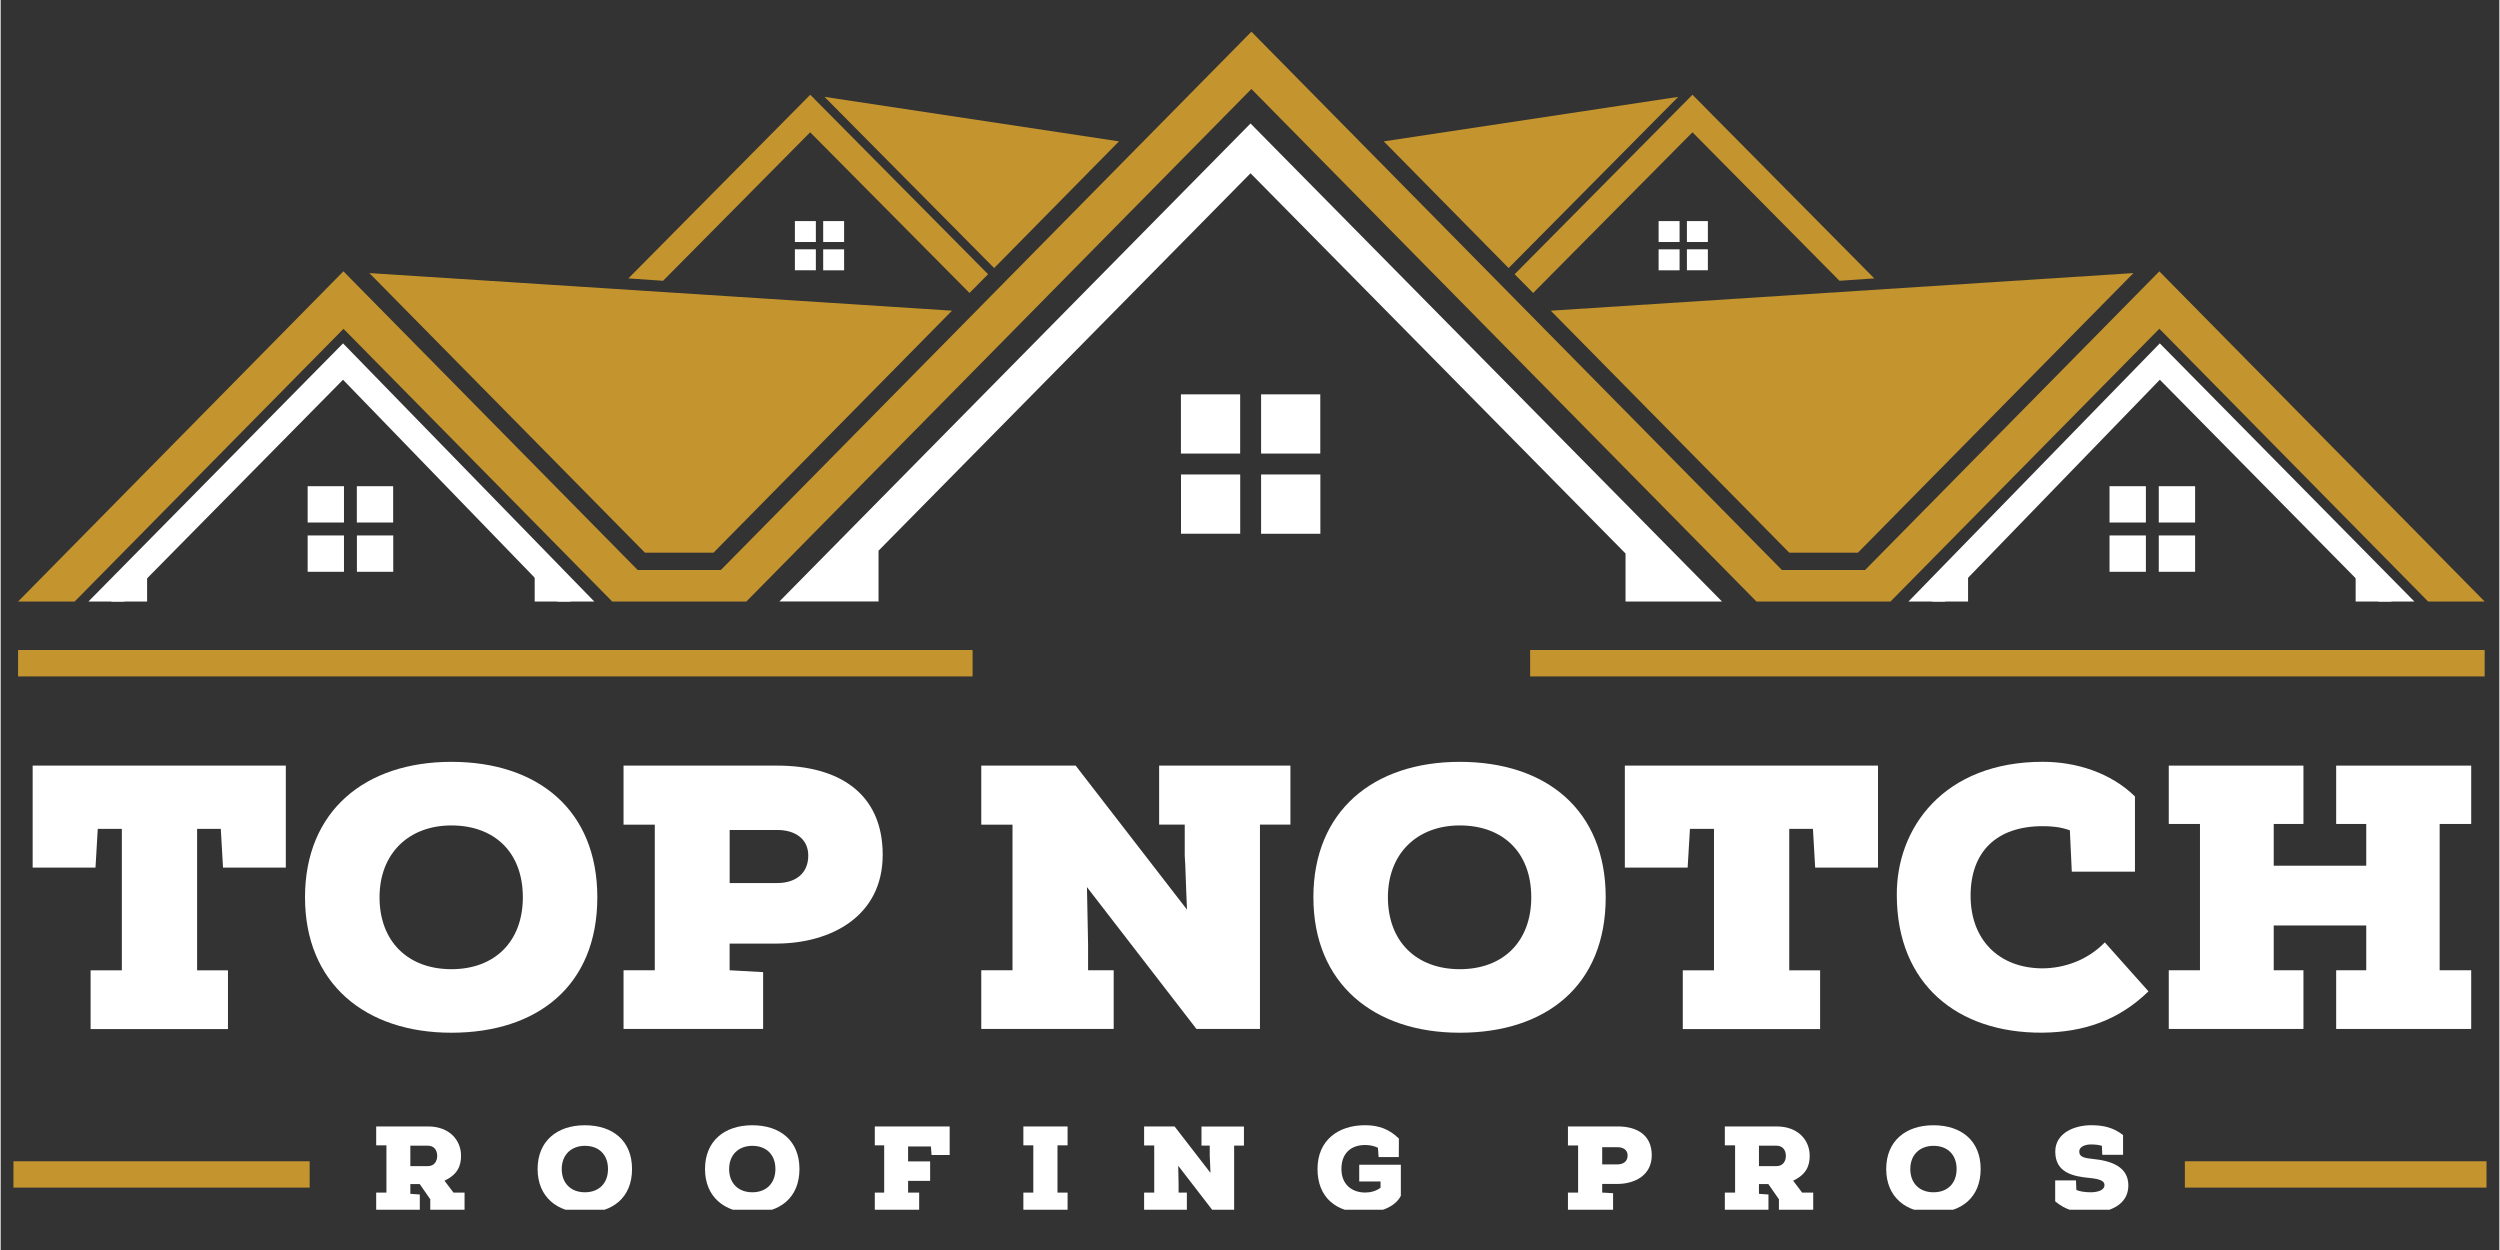 <svg xmlns="http://www.w3.org/2000/svg" xmlns:xlink="http://www.w3.org/1999/xlink" width="300" zoomAndPan="magnify" viewBox="0 0 224.88 112.5" height="150" preserveAspectRatio="xMidYMid meet" version="1.0"><rect x="0" y="0" width="224.88" height="112.5" fill="#333333" stroke="none"/><defs><clipPath id="aa809c4f6d"><path d="M 33 101 L 42 101 L 42 108.879 L 33 108.879 Z M 33 101 " clip-rule="nonzero"/></clipPath><clipPath id="e9fb60c213"><path d="M 48 101 L 57 101 L 57 108.879 L 48 108.879 Z M 48 101 " clip-rule="nonzero"/></clipPath><clipPath id="a564b24f54"><path d="M 63 101 L 72 101 L 72 108.879 L 63 108.879 Z M 63 101 " clip-rule="nonzero"/></clipPath><clipPath id="1978775ee8"><path d="M 78 101 L 86 101 L 86 108.879 L 78 108.879 Z M 78 101 " clip-rule="nonzero"/></clipPath><clipPath id="e240f66550"><path d="M 92 101 L 97 101 L 97 108.879 L 92 108.879 Z M 92 101 " clip-rule="nonzero"/></clipPath><clipPath id="f6b60316a5"><path d="M 102 101 L 112 101 L 112 108.879 L 102 108.879 Z M 102 101 " clip-rule="nonzero"/></clipPath><clipPath id="89e7c0b2fb"><path d="M 118 101 L 127 101 L 127 108.879 L 118 108.879 Z M 118 101 " clip-rule="nonzero"/></clipPath><clipPath id="e8dee38385"><path d="M 141 101 L 149 101 L 149 108.879 L 141 108.879 Z M 141 101 " clip-rule="nonzero"/></clipPath><clipPath id="793dfbd77a"><path d="M 155 101 L 164 101 L 164 108.879 L 155 108.879 Z M 155 101 " clip-rule="nonzero"/></clipPath><clipPath id="f5da1e1418"><path d="M 169 101 L 179 101 L 179 108.879 L 169 108.879 Z M 169 101 " clip-rule="nonzero"/></clipPath><clipPath id="21d11230db"><path d="M 184 101 L 192 101 L 192 108.879 L 184 108.879 Z M 184 101 " clip-rule="nonzero"/></clipPath><clipPath id="dabe75a058"><path d="M 1.508 2.852 L 223.621 2.852 L 223.621 54.562 L 1.508 54.562 Z M 1.508 2.852 " clip-rule="nonzero"/></clipPath><clipPath id="b5e705ee6d"><path d="M 137 58.27 L 223.621 58.27 L 223.621 61 L 137 61 Z M 137 58.27 " clip-rule="nonzero"/></clipPath><clipPath id="af3a83c7d9"><path d="M 1.508 58.27 L 88 58.27 L 88 61 L 1.508 61 Z M 1.508 58.27 " clip-rule="nonzero"/></clipPath><clipPath id="bf489d1f26"><path d="M 1.152 104.168 L 27.809 104.168 L 27.809 106.887 L 1.152 106.887 Z M 1.152 104.168 " clip-rule="nonzero"/></clipPath><clipPath id="8f9066af50"><path d="M 196.52 104.168 L 223.727 104.168 L 223.727 106.887 L 196.52 106.887 Z M 196.52 104.168 " clip-rule="nonzero"/></clipPath></defs><path fill="#ffffff" d="M 25.668 68.906 L 2.879 68.906 L 2.879 78.086 L 8.535 78.086 L 8.738 74.598 L 10.906 74.598 L 10.906 87.332 L 8.094 87.332 L 8.094 92.613 L 20.457 92.613 L 20.457 87.332 L 17.68 87.332 L 17.68 74.598 L 19.812 74.598 L 20.012 78.086 L 25.664 78.086 L 25.664 68.906 Z M 25.668 68.906 " fill-opacity="1" fill-rule="nonzero"/><path fill="#ffffff" d="M 53.699 80.758 C 53.699 72.898 48.348 68.566 40.562 68.566 C 32.777 68.566 27.391 73.004 27.391 80.758 C 27.391 88.508 32.809 92.945 40.562 92.945 C 48.312 92.945 53.699 88.715 53.699 80.758 Z M 46.996 80.758 C 46.996 84.715 44.492 87.227 40.566 87.227 C 36.641 87.227 34.098 84.715 34.098 80.758 C 34.098 76.797 36.742 74.289 40.566 74.289 C 44.395 74.289 46.996 76.66 46.996 80.758 Z M 46.996 80.758 " fill-opacity="1" fill-rule="nonzero"/><path fill="#ffffff" d="M 69.91 68.906 L 56.059 68.906 L 56.059 74.223 L 58.871 74.223 L 58.871 87.324 L 56.059 87.324 L 56.059 92.605 L 68.621 92.605 L 68.621 87.492 L 65.605 87.324 L 65.605 84.922 L 69.902 84.922 C 74.711 84.887 79.383 82.484 79.383 76.93 C 79.383 71.379 75.418 68.906 69.902 68.906 Z M 65.609 79.473 L 65.609 74.699 L 69.91 74.699 C 71.43 74.699 72.684 75.441 72.684 77.004 C 72.684 78.695 71.43 79.473 69.91 79.473 Z M 65.609 79.473 " fill-opacity="1" fill-rule="nonzero"/><path fill="#ffffff" d="M 106.773 81.871 L 96.75 68.906 L 88.254 68.906 L 88.254 74.223 L 91.066 74.223 L 91.066 87.324 L 88.254 87.324 L 88.254 92.605 L 100.172 92.605 L 100.172 87.324 L 97.867 87.324 L 97.867 84.988 L 97.766 79.84 L 107.617 92.602 L 113.336 92.602 L 113.336 74.215 L 116.078 74.215 L 116.078 68.902 L 104.262 68.902 L 104.262 74.215 L 106.566 74.215 L 106.566 77.023 C 106.641 77.941 106.641 79.023 106.77 81.867 Z M 106.773 81.871 " fill-opacity="1" fill-rule="nonzero"/><path fill="#ffffff" d="M 144.453 80.758 C 144.453 72.898 139.102 68.566 131.316 68.566 C 123.531 68.566 118.145 73.004 118.145 80.758 C 118.145 88.508 123.566 92.945 131.316 92.945 C 139.07 92.945 144.453 88.715 144.453 80.758 Z M 137.754 80.758 C 137.754 84.715 135.25 87.227 131.324 87.227 C 127.395 87.227 124.852 84.715 124.852 80.758 C 124.852 76.797 127.496 74.289 131.324 74.289 C 135.148 74.289 137.754 76.66 137.754 80.758 Z M 137.754 80.758 " fill-opacity="1" fill-rule="nonzero"/><path fill="#ffffff" d="M 168.965 68.906 L 146.176 68.906 L 146.176 78.086 L 151.828 78.086 L 152.035 74.598 L 154.199 74.598 L 154.199 87.332 L 151.391 87.332 L 151.391 92.613 L 163.75 92.613 L 163.75 87.332 L 160.973 87.332 L 160.973 74.598 L 163.105 74.598 L 163.305 78.086 L 168.961 78.086 L 168.961 68.906 Z M 168.965 68.906 " fill-opacity="1" fill-rule="nonzero"/><path fill="#ffffff" d="M 193.301 89.219 L 189.375 84.816 C 187.789 86.441 185.684 87.152 183.723 87.152 C 179.832 87.121 177.293 84.578 177.293 80.617 C 177.293 76.66 179.625 74.355 183.789 74.355 C 184.574 74.355 185.383 74.422 186.227 74.727 L 186.402 78.453 L 192.086 78.453 L 192.086 71.68 C 189.914 69.547 186.801 68.562 183.789 68.562 C 174.883 68.562 170.586 74.52 170.652 80.617 C 170.688 88.574 176.105 92.977 183.723 92.941 C 187.484 92.906 190.633 91.824 193.309 89.215 Z M 193.301 89.219 " fill-opacity="1" fill-rule="nonzero"/><path fill="#ffffff" d="M 222.348 87.324 L 219.508 87.324 L 219.508 74.156 L 222.348 74.156 L 222.348 68.906 L 210.195 68.906 L 210.195 74.156 L 212.902 74.156 L 212.902 77.914 L 204.574 77.914 L 204.574 74.156 L 207.25 74.156 L 207.25 68.906 L 195.129 68.906 L 195.129 74.156 L 197.938 74.156 L 197.938 87.324 L 195.129 87.324 L 195.129 92.605 L 207.25 92.605 L 207.25 87.324 L 204.574 87.324 L 204.574 83.293 L 212.902 83.293 L 212.902 87.324 L 210.195 87.324 L 210.195 92.605 L 222.348 92.605 Z M 222.348 87.324 " fill-opacity="1" fill-rule="nonzero"/><g clip-path="url(#aa809c4f6d)"><path fill="#ffffff" d="M 34.719 103.078 L 34.719 107.332 L 33.797 107.332 L 33.797 109.035 L 37.723 109.035 L 37.723 107.504 L 36.871 107.445 L 36.871 106.566 L 37.715 106.566 L 38.664 107.934 L 38.664 109.035 L 41.75 109.035 L 41.75 107.332 L 40.75 107.332 L 39.945 106.262 C 41.129 105.699 41.434 104.93 41.434 104.016 C 41.434 102.641 40.418 101.379 38.457 101.379 L 33.797 101.379 L 33.797 103.078 Z M 36.875 103.113 L 38.445 103.113 C 39.031 103.113 39.289 103.539 39.289 104.035 C 39.289 104.527 39 104.949 38.469 104.949 L 36.871 104.949 L 36.871 103.113 Z M 36.875 103.113 " fill-opacity="1" fill-rule="nonzero"/></g><g clip-path="url(#e9fb60c213)"><path fill="#ffffff" d="M 56.824 105.211 C 56.824 102.672 55.098 101.273 52.578 101.273 C 50.059 101.273 48.324 102.707 48.324 105.211 C 48.324 107.715 50.074 109.148 52.578 109.148 C 55.082 109.148 56.824 107.781 56.824 105.211 Z M 54.66 105.211 C 54.66 106.492 53.852 107.305 52.582 107.305 C 51.316 107.305 50.496 106.492 50.496 105.211 C 50.496 103.93 51.352 103.125 52.582 103.125 C 53.816 103.125 54.66 103.891 54.66 105.211 Z M 54.66 105.211 " fill-opacity="1" fill-rule="nonzero"/></g><g clip-path="url(#a564b24f54)"><path fill="#ffffff" d="M 71.891 105.211 C 71.891 102.672 70.164 101.273 67.645 101.273 C 65.121 101.273 63.391 102.707 63.391 105.211 C 63.391 107.715 65.137 109.148 67.645 109.148 C 70.148 109.148 71.891 107.781 71.891 105.211 Z M 69.727 105.211 C 69.727 106.492 68.914 107.305 67.648 107.305 C 66.383 107.305 65.562 106.492 65.562 105.211 C 65.562 103.93 66.414 103.125 67.648 103.125 C 68.883 103.125 69.727 103.891 69.727 105.211 Z M 69.727 105.211 " fill-opacity="1" fill-rule="nonzero"/></g><g clip-path="url(#1978775ee8)"><path fill="#ffffff" d="M 82.664 107.332 L 81.668 107.332 L 81.668 106.281 L 83.652 106.281 L 83.652 104.523 L 81.668 104.523 L 81.668 103.184 L 83.723 103.184 L 83.777 103.949 L 85.41 103.949 L 85.41 101.379 L 78.672 101.379 L 78.672 103.078 L 79.516 103.078 L 79.516 107.332 L 78.672 107.332 L 78.672 109.035 L 82.664 109.035 Z M 82.664 107.332 " fill-opacity="1" fill-rule="nonzero"/></g><g clip-path="url(#e240f66550)"><path fill="#ffffff" d="M 92.043 103.078 L 92.938 103.078 L 92.938 107.332 L 92.043 107.332 L 92.043 109.035 L 96.023 109.035 L 96.023 107.332 L 95.113 107.332 L 95.113 103.078 L 96.023 103.078 L 96.023 101.379 L 92.043 101.379 Z M 92.043 103.078 " fill-opacity="1" fill-rule="nonzero"/></g><g clip-path="url(#f6b60316a5)"><path fill="#ffffff" d="M 108.891 105.57 L 105.652 101.379 L 102.91 101.379 L 102.91 103.094 L 103.82 103.094 L 103.82 107.332 L 102.91 107.332 L 102.91 109.035 L 106.758 109.035 L 106.758 107.332 L 106.012 107.332 L 106.012 106.578 L 105.98 104.918 L 109.16 109.043 L 111.012 109.043 L 111.012 103.102 L 111.895 103.102 L 111.895 101.387 L 108.074 101.387 L 108.074 103.102 L 108.816 103.102 L 108.816 104.012 C 108.84 104.305 108.84 104.656 108.883 105.578 Z M 108.891 105.57 " fill-opacity="1" fill-rule="nonzero"/></g><g clip-path="url(#89e7c0b2fb)"><path fill="#ffffff" d="M 123.953 103.305 L 124.016 104.133 L 125.832 104.133 L 125.84 102.473 C 124.977 101.617 124.016 101.27 122.793 101.27 C 120.367 101.27 118.516 102.633 118.516 105.207 C 118.516 107.777 120.199 109.141 122.711 109.141 C 124.188 109.141 125.531 108.598 126.016 107.621 L 126.016 104.824 L 122.27 104.824 L 122.27 106.332 L 124.188 106.332 L 124.188 106.898 C 123.781 107.199 123.293 107.328 122.809 107.328 C 121.66 107.328 120.668 106.648 120.668 105.207 C 120.668 103.762 121.559 103.051 122.797 103.051 C 123.137 103.051 123.566 103.105 123.961 103.301 Z M 123.953 103.305 " fill-opacity="1" fill-rule="nonzero"/></g><g clip-path="url(#e8dee38385)"><path fill="#ffffff" d="M 145.531 101.379 L 141.055 101.379 L 141.055 103.094 L 141.969 103.094 L 141.969 107.332 L 141.055 107.332 L 141.055 109.035 L 145.117 109.035 L 145.117 107.387 L 144.137 107.332 L 144.137 106.555 L 145.531 106.555 C 147.086 106.543 148.598 105.766 148.598 103.973 C 148.598 102.18 147.312 101.379 145.531 101.379 Z M 144.137 104.793 L 144.137 103.25 L 145.531 103.25 C 146.027 103.25 146.426 103.488 146.426 103.996 C 146.426 104.539 146.02 104.793 145.531 104.793 Z M 144.137 104.793 " fill-opacity="1" fill-rule="nonzero"/></g><g clip-path="url(#793dfbd77a)"><path fill="#ffffff" d="M 156.098 103.078 L 156.098 107.332 L 155.176 107.332 L 155.176 109.035 L 159.102 109.035 L 159.102 107.504 L 158.246 107.445 L 158.246 106.566 L 159.09 106.566 L 160.043 107.934 L 160.043 109.035 L 163.129 109.035 L 163.129 107.332 L 162.129 107.332 L 161.324 106.262 C 162.508 105.699 162.812 104.93 162.812 104.016 C 162.812 102.641 161.797 101.379 159.836 101.379 L 155.176 101.379 L 155.176 103.078 Z M 158.254 103.113 L 159.824 103.113 C 160.406 103.113 160.668 103.539 160.668 104.035 C 160.668 104.527 160.379 104.949 159.848 104.949 L 158.246 104.949 L 158.246 103.113 Z M 158.254 103.113 " fill-opacity="1" fill-rule="nonzero"/></g><g clip-path="url(#f5da1e1418)"><path fill="#ffffff" d="M 178.199 105.211 C 178.199 102.672 176.473 101.273 173.949 101.273 C 171.43 101.273 169.699 102.707 169.699 105.211 C 169.699 107.715 171.445 109.148 173.949 109.148 C 176.457 109.148 178.199 107.781 178.199 105.211 Z M 176.035 105.211 C 176.035 106.492 175.223 107.305 173.957 107.305 C 172.691 107.305 171.867 106.492 171.867 105.211 C 171.867 103.93 172.723 103.125 173.957 103.125 C 175.188 103.125 176.035 103.891 176.035 105.211 Z M 176.035 105.211 " fill-opacity="1" fill-rule="nonzero"/></g><g clip-path="url(#21d11230db)"><path fill="#ffffff" d="M 191.016 102.156 C 190.137 101.469 189.242 101.27 188.137 101.27 C 186.66 101.27 184.914 101.957 184.914 103.645 C 184.914 105.539 186.5 105.879 188.055 106.023 C 188.898 106.109 189.344 106.273 189.344 106.648 C 189.344 107.125 188.734 107.305 188.082 107.305 C 187.59 107.305 187.09 107.227 186.812 107.094 L 186.777 106.238 L 184.906 106.238 L 184.906 108.121 C 185.867 108.93 186.867 109.164 188.109 109.148 C 189.836 109.137 191.492 108.414 191.492 106.688 C 191.492 104.961 189.867 104.469 188.359 104.312 C 187.594 104.234 187.074 104.156 187.074 103.645 C 187.074 103.133 187.727 103 188.133 103 C 188.484 103 188.809 103.035 189.109 103.125 L 189.145 103.934 L 191.016 103.934 Z M 191.016 102.156 " fill-opacity="1" fill-rule="nonzero"/></g><path fill="#ffffff" d="M 70.082 54.137 L 112.488 11.113 L 154.922 54.137 L 146.238 54.137 L 146.238 49.816 L 112.488 15.594 L 79.008 49.562 L 79.008 54.133 L 70.082 54.133 Z M 70.082 54.137 " fill-opacity="1" fill-rule="evenodd"/><g clip-path="url(#dabe75a058)"><path fill="#c4942e" d="M 30.852 24.422 L 57.332 51.301 L 64.816 51.301 L 112.566 2.852 L 160.312 51.301 L 167.797 51.301 L 194.281 24.422 L 223.559 54.137 L 218.473 54.137 L 194.281 29.586 L 170.086 54.137 L 158.02 54.137 L 112.566 8.008 L 67.109 54.141 L 55.043 54.141 L 30.855 29.594 L 6.656 54.141 L 1.566 54.141 L 30.844 24.422 Z M 30.852 24.422 " fill-opacity="1" fill-rule="evenodd"/></g><path fill="#c4942e" d="M 56.488 25.062 L 72.863 8.527 L 88.867 24.68 L 87.195 26.367 L 72.855 11.906 L 59.617 25.27 L 56.477 25.055 Z M 56.488 25.062 " fill-opacity="1" fill-rule="evenodd"/><path fill="#ffffff" d="M 30.812 30.902 L 53.426 54.137 L 50.137 54.137 L 30.812 34.176 L 11.121 54.137 L 7.898 54.137 L 30.816 30.902 Z M 30.812 30.902 " fill-opacity="1" fill-rule="evenodd"/><path fill="#c4942e" d="M 33.184 24.578 L 85.621 27.961 L 64.16 49.738 L 57.98 49.738 Z M 33.184 24.578 " fill-opacity="1" fill-rule="evenodd"/><path fill="#c4942e" d="M 74.156 8.719 L 100.648 12.723 L 89.414 24.125 L 74.156 8.727 Z M 74.156 8.719 " fill-opacity="1" fill-rule="evenodd"/><path fill="#ffffff" d="M 30.898 51.461 L 27.629 51.461 L 27.629 48.191 L 30.898 48.191 Z M 35.332 48.191 L 35.332 51.461 L 32.062 51.461 L 32.062 48.191 Z M 32.055 43.758 L 35.324 43.758 L 35.324 47.027 L 32.055 47.027 Z M 27.629 43.758 L 30.898 43.758 L 30.898 47.027 L 27.629 47.027 Z M 27.629 43.758 " fill-opacity="1" fill-rule="evenodd"/><path fill="#ffffff" d="M 73.367 24.324 L 71.48 24.324 L 71.48 22.438 L 73.367 22.438 Z M 75.91 22.441 L 75.91 24.328 L 74.027 24.328 L 74.027 22.441 Z M 74.027 19.898 L 75.91 19.898 L 75.91 21.781 L 74.027 21.781 Z M 71.48 19.898 L 73.367 19.898 L 73.367 21.781 L 71.48 21.781 Z M 71.48 19.898 " fill-opacity="1" fill-rule="evenodd"/><path fill="#ffffff" d="M 9.934 54.137 L 13.18 54.137 L 13.18 51.211 Z M 9.934 54.137 " fill-opacity="1" fill-rule="evenodd"/><path fill="#ffffff" d="M 51.312 54.137 L 48.062 54.137 L 48.062 51.211 Z M 51.312 54.137 " fill-opacity="1" fill-rule="evenodd"/><path fill="#c4942e" d="M 168.633 25.062 L 152.262 8.527 L 136.258 24.68 L 137.926 26.367 L 152.262 11.906 L 165.492 25.27 L 168.633 25.055 Z M 168.633 25.062 " fill-opacity="1" fill-rule="evenodd"/><path fill="#ffffff" d="M 194.324 30.902 L 171.703 54.137 L 174.996 54.137 L 194.324 34.176 L 214.016 54.137 L 217.234 54.137 L 194.32 30.902 Z M 194.324 30.902 " fill-opacity="1" fill-rule="evenodd"/><path fill="#c4942e" d="M 191.941 24.578 L 139.508 27.961 L 160.969 49.738 L 167.156 49.738 L 191.949 24.578 Z M 191.941 24.578 " fill-opacity="1" fill-rule="evenodd"/><path fill="#c4942e" d="M 150.973 8.719 L 124.48 12.723 L 135.715 24.125 L 150.973 8.727 Z M 150.973 8.719 " fill-opacity="1" fill-rule="evenodd"/><path fill="#ffffff" d="M 194.23 51.461 L 197.5 51.461 L 197.5 48.191 L 194.23 48.191 Z M 189.797 48.191 L 189.797 51.461 L 193.07 51.461 L 193.07 48.191 Z M 193.07 43.758 L 189.797 43.758 L 189.797 47.027 L 193.07 47.027 Z M 197.5 43.758 L 194.23 43.758 L 194.23 47.027 L 197.5 47.027 Z M 197.5 43.758 " fill-opacity="1" fill-rule="evenodd"/><path fill="#ffffff" d="M 151.762 24.324 L 153.648 24.324 L 153.648 22.438 L 151.762 22.438 Z M 149.215 22.441 L 149.215 24.328 L 151.102 24.328 L 151.102 22.441 Z M 151.102 19.898 L 149.215 19.898 L 149.215 21.781 L 151.102 21.781 Z M 153.648 19.898 L 151.762 19.898 L 151.762 21.781 L 153.648 21.781 Z M 153.648 19.898 " fill-opacity="1" fill-rule="evenodd"/><path fill="#ffffff" d="M 215.195 54.137 L 211.949 54.137 L 211.949 51.211 Z M 215.195 54.137 " fill-opacity="1" fill-rule="evenodd"/><path fill="#ffffff" d="M 173.812 54.137 L 177.066 54.137 L 177.066 51.211 Z M 173.812 54.137 " fill-opacity="1" fill-rule="evenodd"/><path fill="#ffffff" d="M 111.559 48.035 L 106.23 48.035 L 106.23 42.703 L 111.559 42.703 Z M 118.773 42.703 L 118.773 48.039 L 113.438 48.039 L 113.438 42.703 Z M 113.438 35.492 L 118.766 35.492 L 118.766 40.82 L 113.438 40.82 Z M 106.223 35.492 L 111.555 35.492 L 111.555 40.82 L 106.223 40.82 Z M 106.223 35.492 " fill-opacity="1" fill-rule="evenodd"/><g clip-path="url(#b5e705ee6d)"><path fill="#c4942e" d="M 137.652 58.5 L 223.559 58.5 L 223.559 60.879 L 137.652 60.879 Z M 137.652 58.5 " fill-opacity="1" fill-rule="evenodd"/></g><g clip-path="url(#af3a83c7d9)"><path fill="#c4942e" d="M 1.566 58.5 L 87.473 58.5 L 87.473 60.879 L 1.566 60.879 Z M 1.566 58.5 " fill-opacity="1" fill-rule="evenodd"/></g><g clip-path="url(#bf489d1f26)"><path fill="#c4942e" d="M 0.977 104.516 L 86.883 104.516 L 86.883 106.895 L 0.977 106.895 Z M 0.977 104.516 " fill-opacity="1" fill-rule="evenodd"/></g><g clip-path="url(#8f9066af50)"><path fill="#c4942e" d="M 196.578 104.516 L 282.484 104.516 L 282.484 106.895 L 196.578 106.895 Z M 196.578 104.516 " fill-opacity="1" fill-rule="evenodd"/></g></svg>